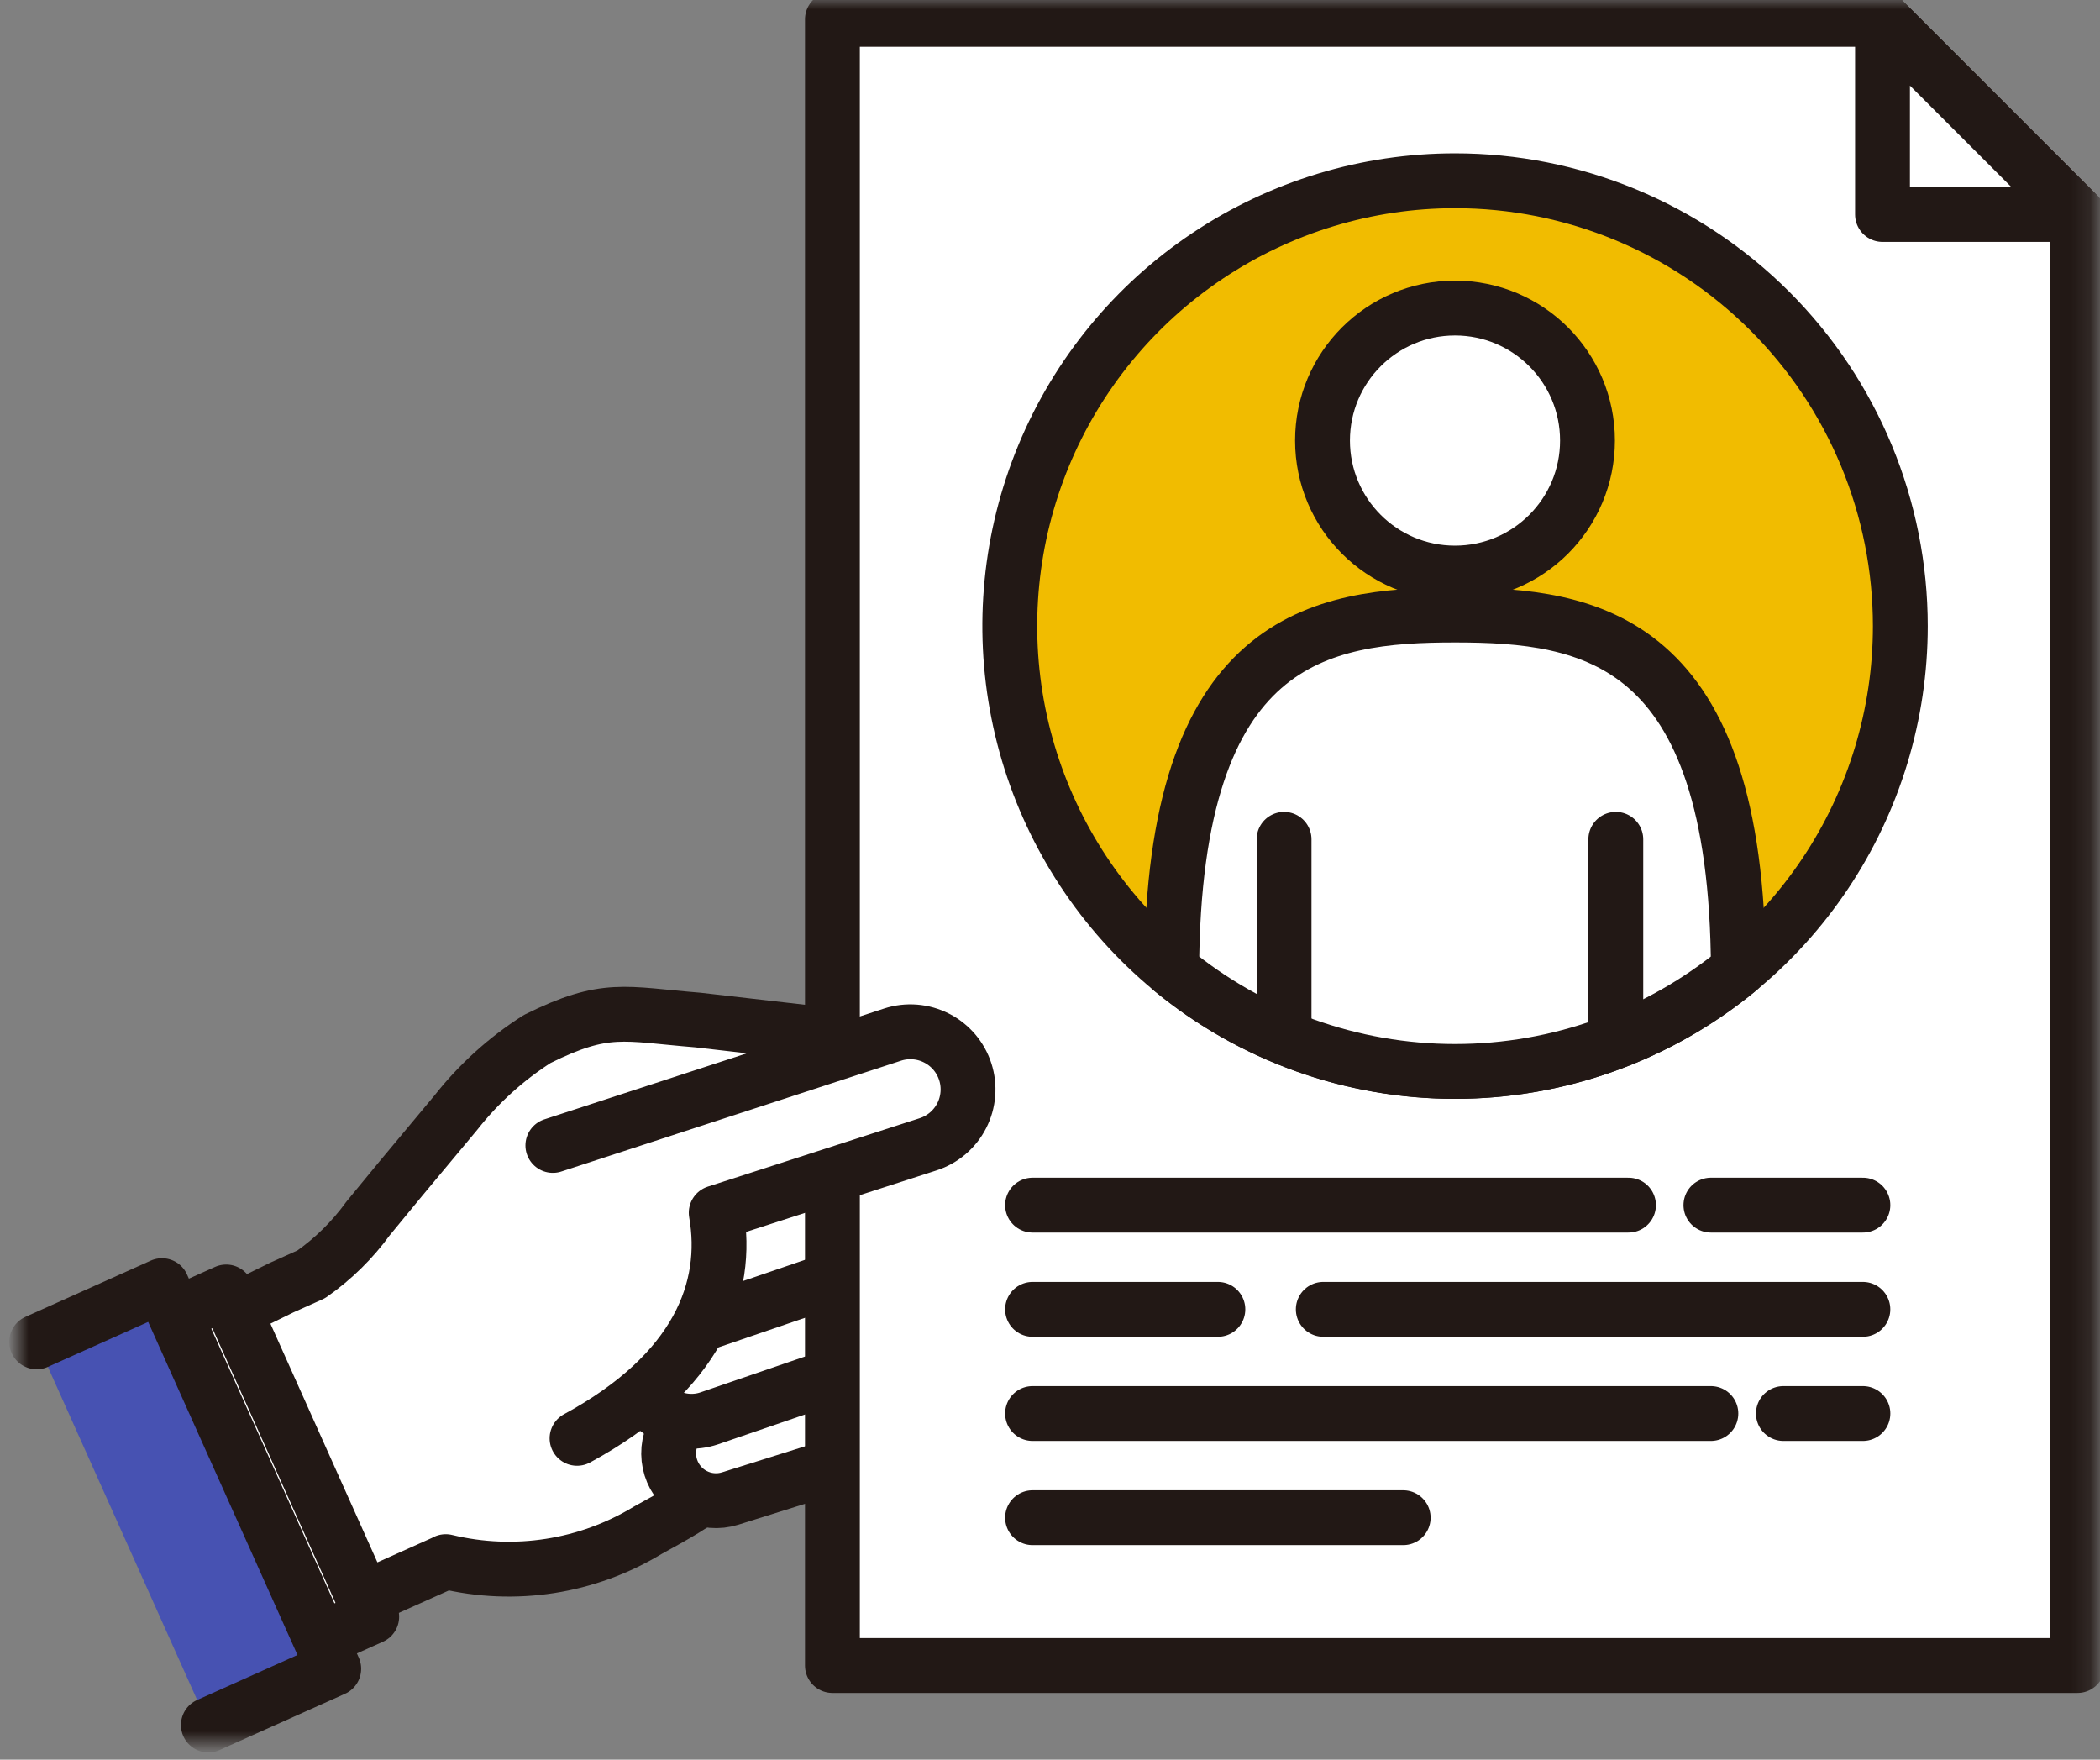 <svg width="111" height="93" viewBox="0 0 111 93" fill="none" xmlns="http://www.w3.org/2000/svg">
<rect x="0" y="0" width="111" height="93" fill="#808080" stroke="none"/>
<mask id="mask0_30_1627" style="mask-type:luminance" maskUnits="userSpaceOnUse" x="0" y="0" width="111" height="93">
<path d="M110.839 0H0.914V92.191H110.839V0Z" fill="white"/>
</mask>
<g mask="url(#mask0_30_1627)">
<path d="M24.098 58.802C25.302 57.272 26.756 55.956 28.398 54.91C32.028 53.11 32.985 53.594 36.89 53.91L48.703 55.271L52.031 55.559C52.799 55.601 53.519 55.944 54.035 56.514C54.551 57.084 54.821 57.834 54.787 58.602C54.754 59.37 54.418 60.094 53.854 60.616C53.29 61.138 52.542 61.416 51.774 61.391H51.704L44.743 60.654C43.627 60.536 42.827 65.307 42.827 65.307C41.703 69.296 41.639 71.267 40.12 75.119C38.841 78.36 37.12 79.294 34.251 80.87C31.048 82.817 27.204 83.416 23.561 82.534C23.552 82.54 23.544 82.547 23.536 82.554L18.002 85.034L11.202 69.86L14.89 68.05L16.45 67.35C17.61 66.539 18.626 65.54 19.457 64.395L21.185 62.295L24.098 58.802Z" fill="white"/>
<path d="M24.098 58.802C25.302 57.272 26.756 55.956 28.398 54.91C32.028 53.11 32.985 53.594 36.89 53.91L48.703 55.271L52.031 55.559C52.799 55.601 53.519 55.944 54.035 56.514C54.551 57.084 54.821 57.834 54.787 58.602C54.754 59.37 54.418 60.094 53.854 60.616C53.29 61.138 52.542 61.416 51.774 61.391H51.704L44.743 60.654C43.627 60.536 42.827 65.307 42.827 65.307C41.703 69.296 41.639 71.267 40.12 75.119C38.841 78.36 37.12 79.294 34.251 80.87C31.048 82.817 27.204 83.416 23.561 82.534C23.552 82.54 23.544 82.547 23.536 82.554L18.002 85.034L11.202 69.86L14.89 68.05L16.45 67.35C17.61 66.539 18.626 65.54 19.457 64.395L21.185 62.295L24.098 58.802Z" stroke="#221815" stroke-width="2.899" stroke-linecap="round" stroke-linejoin="round"/>
<path d="M11.955 68.282L5.564 71.147L13.258 88.31L19.648 85.445L11.955 68.282Z" fill="white"/>
<path d="M11.955 68.282L5.564 71.147L13.258 88.31L19.648 85.445L11.955 68.282Z" stroke="#221815" stroke-width="2.899" stroke-linecap="round" stroke-linejoin="round"/>
<path d="M11.014 91.168L17.64 88.197L8.562 67.948L1.938 70.919" fill="#4752B2"/>
<path d="M11.014 91.168L17.64 88.197L8.562 67.948L1.938 70.919" stroke="#221815" stroke-width="2.899" stroke-linecap="round" stroke-linejoin="round"/>
<path d="M44.606 77.236C45.132 76.921 45.524 76.423 45.707 75.838C45.89 75.253 45.851 74.621 45.599 74.062C45.347 73.504 44.898 73.057 44.338 72.808C43.778 72.559 43.145 72.524 42.561 72.71L37.095 74.424C36.782 74.522 36.491 74.682 36.239 74.893C35.987 75.104 35.779 75.362 35.627 75.654C35.475 75.945 35.382 76.263 35.352 76.591C35.324 76.918 35.359 77.248 35.458 77.561C35.556 77.875 35.716 78.166 35.927 78.418C36.138 78.67 36.396 78.878 36.687 79.03C36.979 79.182 37.297 79.275 37.625 79.304C37.952 79.333 38.282 79.297 38.595 79.199L44.062 77.485C44.254 77.426 44.437 77.344 44.608 77.24" fill="white"/>
<path d="M44.606 77.236C45.132 76.921 45.524 76.423 45.707 75.838C45.89 75.253 45.851 74.621 45.599 74.062C45.347 73.504 44.898 73.057 44.338 72.808C43.778 72.559 43.145 72.524 42.561 72.71L37.095 74.424C36.782 74.522 36.491 74.682 36.239 74.893C35.987 75.104 35.779 75.362 35.627 75.654C35.475 75.945 35.382 76.263 35.352 76.591C35.324 76.918 35.359 77.248 35.458 77.561C35.556 77.875 35.716 78.166 35.927 78.418C36.138 78.67 36.396 78.878 36.687 79.03C36.979 79.182 37.297 79.275 37.625 79.304C37.952 79.333 38.282 79.297 38.595 79.199L44.062 77.485C44.253 77.424 44.436 77.341 44.606 77.236Z" stroke="#221815" stroke-width="2.899" stroke-linecap="round" stroke-linejoin="round"/>
<path d="M45.388 72.219C46.038 71.881 46.538 71.311 46.787 70.622C47.036 69.933 47.018 69.176 46.734 68.5C46.451 67.825 45.924 67.28 45.258 66.975C44.592 66.67 43.836 66.626 43.139 66.853L35.674 69.413C35.306 69.528 34.965 69.716 34.67 69.965C34.374 70.213 34.132 70.518 33.955 70.861C33.778 71.204 33.671 71.578 33.64 71.963C33.609 72.347 33.655 72.734 33.774 73.101C33.894 73.468 34.085 73.807 34.336 74.1C34.587 74.392 34.894 74.632 35.239 74.805C35.584 74.979 35.959 75.082 36.344 75.109C36.729 75.136 37.115 75.087 37.481 74.964L44.946 72.404C45.098 72.354 45.246 72.292 45.388 72.219Z" fill="white"/>
<path d="M45.388 72.219C46.038 71.881 46.538 71.311 46.787 70.622C47.036 69.933 47.018 69.176 46.734 68.5C46.451 67.825 45.924 67.28 45.258 66.975C44.592 66.67 43.836 66.626 43.139 66.853L35.674 69.413C35.306 69.528 34.965 69.716 34.67 69.965C34.374 70.213 34.132 70.518 33.955 70.861C33.778 71.204 33.671 71.578 33.64 71.963C33.609 72.347 33.655 72.734 33.774 73.101C33.894 73.468 34.085 73.807 34.336 74.1C34.587 74.392 34.894 74.632 35.239 74.805C35.584 74.979 35.959 75.082 36.344 75.109C36.729 75.136 37.115 75.087 37.481 74.964L44.946 72.404C45.098 72.354 45.246 72.292 45.388 72.219Z" stroke="#221815" stroke-width="2.899" stroke-linecap="round" stroke-linejoin="round"/>
<path d="M44.686 67.382C45.402 67.088 45.972 66.521 46.27 65.806C46.569 65.092 46.571 64.288 46.276 63.572C45.982 62.856 45.415 62.286 44.701 61.988C43.986 61.69 43.182 61.688 42.466 61.982L33.454 65.063C32.746 65.357 32.182 65.917 31.884 66.623C31.585 67.329 31.576 68.124 31.86 68.837C32.142 69.549 32.694 70.122 33.396 70.431C34.098 70.74 34.893 70.76 35.609 70.488L44.621 67.407L44.685 67.381" fill="white"/>
<path d="M44.686 67.382C45.402 67.088 45.972 66.521 46.27 65.806C46.569 65.092 46.571 64.288 46.276 63.572C45.982 62.856 45.415 62.286 44.701 61.988C43.986 61.69 43.182 61.688 42.466 61.982L33.454 65.063C32.746 65.357 32.182 65.917 31.884 66.623C31.585 67.329 31.576 68.124 31.86 68.837C32.142 69.549 32.694 70.122 33.396 70.431C34.098 70.74 34.893 70.76 35.609 70.488L44.621 67.407L44.686 67.382Z" stroke="#221815" stroke-width="2.899" stroke-linecap="round" stroke-linejoin="round"/>
<path d="M43.999 1.023H99.499L109.811 11.335V88.024H43.999V1.023Z" fill="white"/>
<path d="M43.999 1.023H99.499L109.811 11.335V88.024H43.999V1.023Z" stroke="#221815" stroke-width="2.899" stroke-linejoin="round"/>
<path d="M109.814 11.335H99.504V1.023L109.814 11.335Z" fill="white"/>
<path d="M109.814 11.335H99.504V1.023L109.814 11.335Z" stroke="#221815" stroke-width="2.899" stroke-linejoin="round"/>
<path d="M54.578 63.693H86.077" stroke="#221815" stroke-width="2.899" stroke-miterlimit="10" stroke-linecap="round"/>
<path d="M54.578 69.2H64.373" stroke="#221815" stroke-width="2.899" stroke-miterlimit="10" stroke-linecap="round"/>
<path d="M69.945 69.2H98.466" stroke="#221815" stroke-width="2.899" stroke-miterlimit="10" stroke-linecap="round"/>
<path d="M94.265 74.706H98.468" stroke="#221815" stroke-width="2.899" stroke-miterlimit="10" stroke-linecap="round"/>
<path d="M54.578 74.706H90.432" stroke="#221815" stroke-width="2.899" stroke-miterlimit="10" stroke-linecap="round"/>
<path d="M54.578 80.212H74.168" stroke="#221815" stroke-width="2.899" stroke-miterlimit="10" stroke-linecap="round"/>
<path d="M90.434 63.693H98.467" stroke="#221815" stroke-width="2.899" stroke-miterlimit="10" stroke-linecap="round"/>
<path d="M100.446 33.089C100.446 37.744 99.066 42.294 96.48 46.164C93.894 50.035 90.218 53.051 85.917 54.833C81.617 56.614 76.885 57.081 72.319 56.173C67.754 55.265 63.56 53.023 60.268 49.732C56.977 46.441 54.735 42.247 53.827 37.682C52.918 33.116 53.384 28.384 55.165 24.083C56.946 19.783 59.962 16.107 63.833 13.52C67.703 10.934 72.253 9.553 76.908 9.553C79.999 9.552 83.06 10.161 85.915 11.344C88.771 12.526 91.366 14.26 93.552 16.446C95.737 18.631 97.471 21.226 98.654 24.081C99.837 26.937 100.446 29.998 100.446 33.089Z" fill="#F1BC00"/>
<path d="M100.446 33.089C100.446 37.744 99.066 42.294 96.48 46.164C93.894 50.035 90.218 53.051 85.917 54.833C81.617 56.614 76.885 57.081 72.319 56.173C67.754 55.265 63.56 53.023 60.268 49.732C56.977 46.441 54.735 42.247 53.827 37.682C52.918 33.116 53.384 28.384 55.165 24.083C56.946 19.783 59.962 16.107 63.833 13.52C67.703 10.934 72.253 9.553 76.908 9.553C79.999 9.552 83.06 10.161 85.915 11.344C88.771 12.526 91.366 14.26 93.552 16.446C95.737 18.631 97.471 21.226 98.654 24.081C99.837 26.937 100.446 29.998 100.446 33.089Z" stroke="#221815" stroke-width="2.899" stroke-linecap="round" stroke-linejoin="round"/>
<path d="M76.909 32.505C69.769 32.505 62.009 33.666 61.933 51.248C66.149 54.725 71.444 56.627 76.909 56.627C82.374 56.627 87.668 54.725 91.885 51.248C91.814 33.666 84.049 32.505 76.909 32.505Z" fill="white"/>
<path d="M76.909 32.505C69.769 32.505 62.009 33.666 61.933 51.248C66.149 54.725 71.444 56.627 76.909 56.627C82.374 56.627 87.668 54.725 91.885 51.248C91.813 33.666 84.048 32.505 76.909 32.505Z" stroke="#221815" stroke-width="2.899" stroke-linecap="round" stroke-linejoin="round"/>
<path d="M83.911 23.284C83.911 24.669 83.501 26.022 82.731 27.173C81.962 28.324 80.869 29.221 79.59 29.751C78.311 30.281 76.903 30.42 75.546 30.15C74.188 29.88 72.94 29.213 71.961 28.234C70.982 27.255 70.316 26.008 70.046 24.65C69.775 23.292 69.914 21.884 70.444 20.605C70.974 19.326 71.871 18.233 73.022 17.464C74.173 16.695 75.527 16.284 76.911 16.284C78.768 16.284 80.548 17.022 81.861 18.334C83.174 19.647 83.911 21.428 83.911 23.284Z" fill="white"/>
<path d="M76.907 30.287C80.775 30.287 83.91 27.151 83.91 23.284C83.91 19.416 80.775 16.281 76.907 16.281C73.04 16.281 69.904 19.416 69.904 23.284C69.904 27.151 73.04 30.287 76.907 30.287Z" stroke="#221815" stroke-width="2.899" stroke-linecap="round" stroke-linejoin="round"/>
<path d="M67.872 44.36V54.708" stroke="#221815" stroke-width="2.899" stroke-linecap="round" stroke-linejoin="round"/>
<path d="M85.407 44.36V54.708" stroke="#221815" stroke-width="2.899" stroke-linecap="round" stroke-linejoin="round"/>
<path d="M30.501 76.018C36.892 72.551 38.562 68.099 37.857 64.095L49.057 60.478C49.438 60.355 49.79 60.158 50.095 59.899C50.4 59.64 50.651 59.323 50.833 58.967C51.016 58.611 51.126 58.222 51.158 57.823C51.19 57.424 51.144 57.023 51.021 56.642C50.898 56.261 50.701 55.908 50.442 55.603C50.182 55.299 49.866 55.048 49.509 54.866C49.153 54.683 48.765 54.573 48.366 54.541C47.967 54.508 47.566 54.555 47.185 54.678L29.223 60.538" fill="white"/>
<path d="M30.501 76.018C36.892 72.551 38.562 68.099 37.857 64.095L49.057 60.478C49.438 60.355 49.79 60.158 50.095 59.899C50.4 59.64 50.651 59.323 50.833 58.967C51.016 58.611 51.126 58.222 51.158 57.823C51.19 57.424 51.144 57.023 51.021 56.642C50.898 56.261 50.701 55.908 50.442 55.603C50.182 55.299 49.866 55.048 49.509 54.866C49.153 54.683 48.765 54.573 48.366 54.541C47.967 54.508 47.566 54.555 47.185 54.678L29.223 60.538" stroke="#221815" stroke-width="2.899" stroke-linecap="round" stroke-linejoin="round"/>
</g>
</svg>
